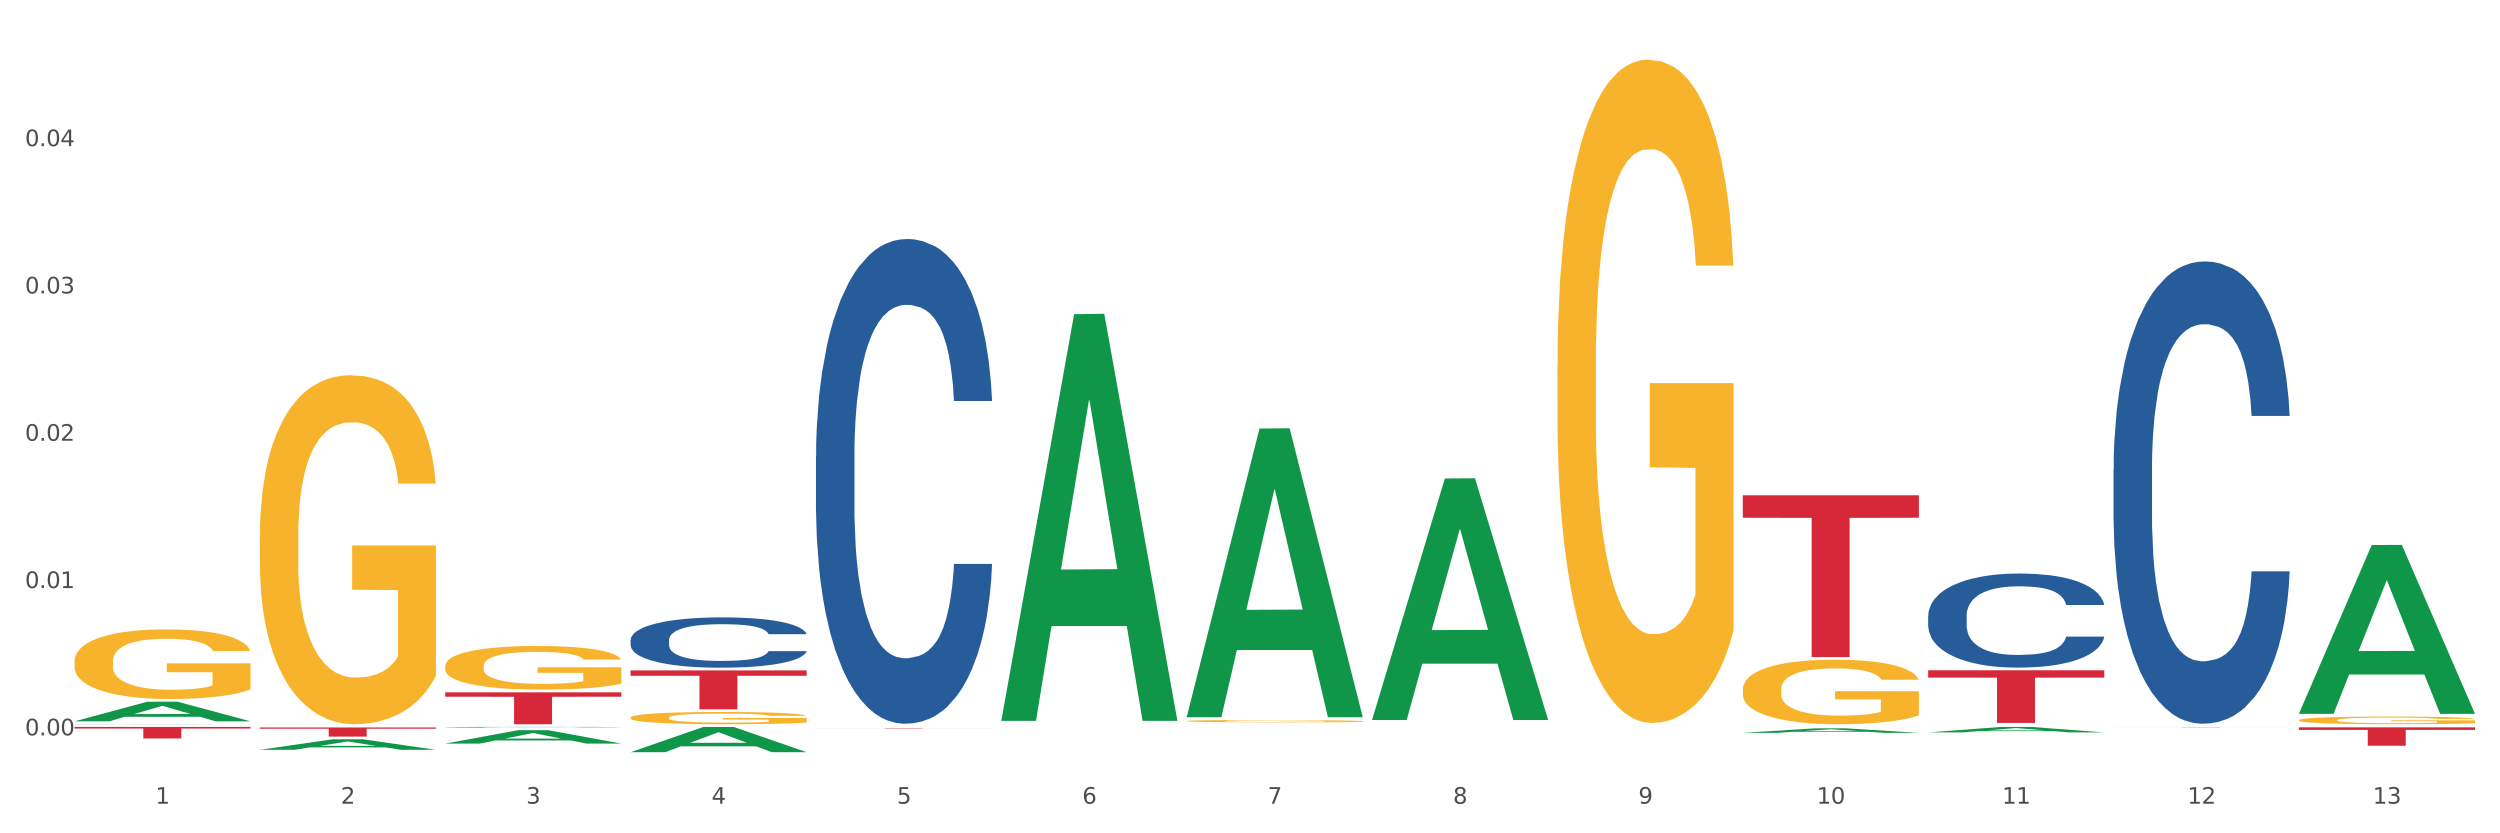 <?xml version="1.0" encoding="utf-8" standalone="no"?>
<!DOCTYPE svg PUBLIC "-//W3C//DTD SVG 1.1//EN"
  "http://www.w3.org/Graphics/SVG/1.1/DTD/svg11.dtd">
<svg xmlns:xlink="http://www.w3.org/1999/xlink" width="1080pt" height="360pt" viewBox="0 0 1080 360" xmlns="http://www.w3.org/2000/svg" version="1.1">
 <rect x="0" y="0" width="1080" height="360" fill="#333333" stroke="none"/>
 <defs>
  <style type="text/css">*{stroke-linejoin: round; stroke-linecap: butt}</style>
 </defs>
 <g id="figure_1">
  <g id="patch_1">
   <path d="M 0 360 
L 1080 360 
L 1080 0 
L 0 0 
z
" style="fill: #ffffff; stroke: #ffffff; stroke-linejoin: miter"/>
  </g>
  <g id="axes_1">
   <g id="matplotlib.axis_1">
    <g id="xtick_1">
     <g id="text_1">
      <!-- 1 -->
      <g style="fill: #4d4d4d" transform="translate(67.159 347.204) scale(0.096 -0.096)">
       <defs>
        <path id="DejaVuSans-31" d="M 794 531 
L 1825 531 
L 1825 4091 
L 703 3866 
L 703 4441 
L 1819 4666 
L 2450 4666 
L 2450 531 
L 3481 531 
L 3481 0 
L 794 0 
L 794 531 
z
" transform="scale(0.016)"/>
       </defs>
       <use xlink:href="#DejaVuSans-31"/>
      </g>
     </g>
    </g>
    <g id="xtick_2">
     <g id="text_2">
      <!-- 2 -->
      <g style="fill: #4d4d4d" transform="translate(147.238 347.204) scale(0.096 -0.096)">
       <defs>
        <path id="DejaVuSans-32" d="M 1228 531 
L 3431 531 
L 3431 0 
L 469 0 
L 469 531 
Q 828 903 1448 1529 
Q 2069 2156 2228 2338 
Q 2531 2678 2651 2914 
Q 2772 3150 2772 3378 
Q 2772 3750 2511 3984 
Q 2250 4219 1831 4219 
Q 1534 4219 1204 4116 
Q 875 4013 500 3803 
L 500 4441 
Q 881 4594 1212 4672 
Q 1544 4750 1819 4750 
Q 2544 4750 2975 4387 
Q 3406 4025 3406 3419 
Q 3406 3131 3298 2873 
Q 3191 2616 2906 2266 
Q 2828 2175 2409 1742 
Q 1991 1309 1228 531 
z
" transform="scale(0.016)"/>
       </defs>
       <use xlink:href="#DejaVuSans-32"/>
      </g>
     </g>
    </g>
    <g id="xtick_3">
     <g id="text_3">
      <!-- 3 -->
      <g style="fill: #4d4d4d" transform="translate(227.317 347.204) scale(0.096 -0.096)">
       <defs>
        <path id="DejaVuSans-33" d="M 2597 2516 
Q 3050 2419 3304 2112 
Q 3559 1806 3559 1356 
Q 3559 666 3084 287 
Q 2609 -91 1734 -91 
Q 1441 -91 1130 -33 
Q 819 25 488 141 
L 488 750 
Q 750 597 1062 519 
Q 1375 441 1716 441 
Q 2309 441 2620 675 
Q 2931 909 2931 1356 
Q 2931 1769 2642 2001 
Q 2353 2234 1838 2234 
L 1294 2234 
L 1294 2753 
L 1863 2753 
Q 2328 2753 2575 2939 
Q 2822 3125 2822 3475 
Q 2822 3834 2567 4026 
Q 2313 4219 1838 4219 
Q 1578 4219 1281 4162 
Q 984 4106 628 3988 
L 628 4550 
Q 988 4650 1302 4700 
Q 1616 4750 1894 4750 
Q 2613 4750 3031 4423 
Q 3450 4097 3450 3541 
Q 3450 3153 3228 2886 
Q 3006 2619 2597 2516 
z
" transform="scale(0.016)"/>
       </defs>
       <use xlink:href="#DejaVuSans-33"/>
      </g>
     </g>
    </g>
    <g id="xtick_4">
     <g id="text_4">
      <!-- 4 -->
      <g style="fill: #4d4d4d" transform="translate(307.396 347.204) scale(0.096 -0.096)">
       <defs>
        <path id="DejaVuSans-34" d="M 2419 4116 
L 825 1625 
L 2419 1625 
L 2419 4116 
z
M 2253 4666 
L 3047 4666 
L 3047 1625 
L 3713 1625 
L 3713 1100 
L 3047 1100 
L 3047 0 
L 2419 0 
L 2419 1100 
L 313 1100 
L 313 1709 
L 2253 4666 
z
" transform="scale(0.016)"/>
       </defs>
       <use xlink:href="#DejaVuSans-34"/>
      </g>
     </g>
    </g>
    <g id="xtick_5">
     <g id="text_5">
      <!-- 5 -->
      <g style="fill: #4d4d4d" transform="translate(387.475 347.204) scale(0.096 -0.096)">
       <defs>
        <path id="DejaVuSans-35" d="M 691 4666 
L 3169 4666 
L 3169 4134 
L 1269 4134 
L 1269 2991 
Q 1406 3038 1543 3061 
Q 1681 3084 1819 3084 
Q 2600 3084 3056 2656 
Q 3513 2228 3513 1497 
Q 3513 744 3044 326 
Q 2575 -91 1722 -91 
Q 1428 -91 1123 -41 
Q 819 9 494 109 
L 494 744 
Q 775 591 1075 516 
Q 1375 441 1709 441 
Q 2250 441 2565 725 
Q 2881 1009 2881 1497 
Q 2881 1984 2565 2268 
Q 2250 2553 1709 2553 
Q 1456 2553 1204 2497 
Q 953 2441 691 2322 
L 691 4666 
z
" transform="scale(0.016)"/>
       </defs>
       <use xlink:href="#DejaVuSans-35"/>
      </g>
     </g>
    </g>
    <g id="xtick_6">
     <g id="text_6">
      <!-- 6 -->
      <g style="fill: #4d4d4d" transform="translate(467.554 347.204) scale(0.096 -0.096)">
       <defs>
        <path id="DejaVuSans-36" d="M 2113 2584 
Q 1688 2584 1439 2293 
Q 1191 2003 1191 1497 
Q 1191 994 1439 701 
Q 1688 409 2113 409 
Q 2538 409 2786 701 
Q 3034 994 3034 1497 
Q 3034 2003 2786 2293 
Q 2538 2584 2113 2584 
z
M 3366 4563 
L 3366 3988 
Q 3128 4100 2886 4159 
Q 2644 4219 2406 4219 
Q 1781 4219 1451 3797 
Q 1122 3375 1075 2522 
Q 1259 2794 1537 2939 
Q 1816 3084 2150 3084 
Q 2853 3084 3261 2657 
Q 3669 2231 3669 1497 
Q 3669 778 3244 343 
Q 2819 -91 2113 -91 
Q 1303 -91 875 529 
Q 447 1150 447 2328 
Q 447 3434 972 4092 
Q 1497 4750 2381 4750 
Q 2619 4750 2861 4703 
Q 3103 4656 3366 4563 
z
" transform="scale(0.016)"/>
       </defs>
       <use xlink:href="#DejaVuSans-36"/>
      </g>
     </g>
    </g>
    <g id="xtick_7">
     <g id="text_7">
      <!-- 7 -->
      <g style="fill: #4d4d4d" transform="translate(547.634 347.204) scale(0.096 -0.096)">
       <defs>
        <path id="DejaVuSans-37" d="M 525 4666 
L 3525 4666 
L 3525 4397 
L 1831 0 
L 1172 0 
L 2766 4134 
L 525 4134 
L 525 4666 
z
" transform="scale(0.016)"/>
       </defs>
       <use xlink:href="#DejaVuSans-37"/>
      </g>
     </g>
    </g>
    <g id="xtick_8">
     <g id="text_8">
      <!-- 8 -->
      <g style="fill: #4d4d4d" transform="translate(627.713 347.204) scale(0.096 -0.096)">
       <defs>
        <path id="DejaVuSans-38" d="M 2034 2216 
Q 1584 2216 1326 1975 
Q 1069 1734 1069 1313 
Q 1069 891 1326 650 
Q 1584 409 2034 409 
Q 2484 409 2743 651 
Q 3003 894 3003 1313 
Q 3003 1734 2745 1975 
Q 2488 2216 2034 2216 
z
M 1403 2484 
Q 997 2584 770 2862 
Q 544 3141 544 3541 
Q 544 4100 942 4425 
Q 1341 4750 2034 4750 
Q 2731 4750 3128 4425 
Q 3525 4100 3525 3541 
Q 3525 3141 3298 2862 
Q 3072 2584 2669 2484 
Q 3125 2378 3379 2068 
Q 3634 1759 3634 1313 
Q 3634 634 3220 271 
Q 2806 -91 2034 -91 
Q 1263 -91 848 271 
Q 434 634 434 1313 
Q 434 1759 690 2068 
Q 947 2378 1403 2484 
z
M 1172 3481 
Q 1172 3119 1398 2916 
Q 1625 2713 2034 2713 
Q 2441 2713 2670 2916 
Q 2900 3119 2900 3481 
Q 2900 3844 2670 4047 
Q 2441 4250 2034 4250 
Q 1625 4250 1398 4047 
Q 1172 3844 1172 3481 
z
" transform="scale(0.016)"/>
       </defs>
       <use xlink:href="#DejaVuSans-38"/>
      </g>
     </g>
    </g>
    <g id="xtick_9">
     <g id="text_9">
      <!-- 9 -->
      <g style="fill: #4d4d4d" transform="translate(707.792 347.204) scale(0.096 -0.096)">
       <defs>
        <path id="DejaVuSans-39" d="M 703 97 
L 703 672 
Q 941 559 1184 500 
Q 1428 441 1663 441 
Q 2288 441 2617 861 
Q 2947 1281 2994 2138 
Q 2813 1869 2534 1725 
Q 2256 1581 1919 1581 
Q 1219 1581 811 2004 
Q 403 2428 403 3163 
Q 403 3881 828 4315 
Q 1253 4750 1959 4750 
Q 2769 4750 3195 4129 
Q 3622 3509 3622 2328 
Q 3622 1225 3098 567 
Q 2575 -91 1691 -91 
Q 1453 -91 1209 -44 
Q 966 3 703 97 
z
M 1959 2075 
Q 2384 2075 2632 2365 
Q 2881 2656 2881 3163 
Q 2881 3666 2632 3958 
Q 2384 4250 1959 4250 
Q 1534 4250 1286 3958 
Q 1038 3666 1038 3163 
Q 1038 2656 1286 2365 
Q 1534 2075 1959 2075 
z
" transform="scale(0.016)"/>
       </defs>
       <use xlink:href="#DejaVuSans-39"/>
      </g>
     </g>
    </g>
    <g id="xtick_10">
     <g id="text_10">
      <!-- 10 -->
      <g style="fill: #4d4d4d" transform="translate(784.817 347.204) scale(0.096 -0.096)">
       <defs>
        <path id="DejaVuSans-30" d="M 2034 4250 
Q 1547 4250 1301 3770 
Q 1056 3291 1056 2328 
Q 1056 1369 1301 889 
Q 1547 409 2034 409 
Q 2525 409 2770 889 
Q 3016 1369 3016 2328 
Q 3016 3291 2770 3770 
Q 2525 4250 2034 4250 
z
M 2034 4750 
Q 2819 4750 3233 4129 
Q 3647 3509 3647 2328 
Q 3647 1150 3233 529 
Q 2819 -91 2034 -91 
Q 1250 -91 836 529 
Q 422 1150 422 2328 
Q 422 3509 836 4129 
Q 1250 4750 2034 4750 
z
" transform="scale(0.016)"/>
       </defs>
       <use xlink:href="#DejaVuSans-31"/>
       <use xlink:href="#DejaVuSans-30" transform="translate(63.623 0)"/>
      </g>
     </g>
    </g>
    <g id="xtick_11">
     <g id="text_11">
      <!-- 11 -->
      <g style="fill: #4d4d4d" transform="translate(864.896 347.204) scale(0.096 -0.096)">
       <use xlink:href="#DejaVuSans-31"/>
       <use xlink:href="#DejaVuSans-31" transform="translate(63.623 0)"/>
      </g>
     </g>
    </g>
    <g id="xtick_12">
     <g id="text_12">
      <!-- 12 -->
      <g style="fill: #4d4d4d" transform="translate(944.975 347.204) scale(0.096 -0.096)">
       <use xlink:href="#DejaVuSans-31"/>
       <use xlink:href="#DejaVuSans-32" transform="translate(63.623 0)"/>
      </g>
     </g>
    </g>
    <g id="xtick_13">
     <g id="text_13">
      <!-- 13 -->
      <g style="fill: #4d4d4d" transform="translate(1025.054 347.204) scale(0.096 -0.096)">
       <use xlink:href="#DejaVuSans-31"/>
       <use xlink:href="#DejaVuSans-33" transform="translate(63.623 0)"/>
      </g>
     </g>
    </g>
    <g id="xtick_14"/>
    <g id="xtick_15"/>
    <g id="xtick_16"/>
    <g id="xtick_17"/>
    <g id="xtick_18"/>
    <g id="xtick_19"/>
    <g id="xtick_20"/>
    <g id="xtick_21"/>
    <g id="xtick_22"/>
    <g id="xtick_23"/>
    <g id="xtick_24"/>
    <g id="xtick_25"/>
   </g>
   <g id="matplotlib.axis_2">
    <g id="ytick_1">
     <g id="text_14">
      <!-- 0.00 -->
      <g style="fill: #4d4d4d" transform="translate(10.8 317.671) scale(0.096 -0.096)">
       <defs>
        <path id="DejaVuSans-2e" d="M 684 794 
L 1344 794 
L 1344 0 
L 684 0 
L 684 794 
z
" transform="scale(0.016)"/>
       </defs>
       <use xlink:href="#DejaVuSans-30"/>
       <use xlink:href="#DejaVuSans-2e" transform="translate(63.623 0)"/>
       <use xlink:href="#DejaVuSans-30" transform="translate(95.41 0)"/>
       <use xlink:href="#DejaVuSans-30" transform="translate(159.033 0)"/>
      </g>
     </g>
    </g>
    <g id="ytick_2">
     <g id="text_15">
      <!-- 0.01 -->
      <g style="fill: #4d4d4d" transform="translate(10.8 254.038) scale(0.096 -0.096)">
       <use xlink:href="#DejaVuSans-30"/>
       <use xlink:href="#DejaVuSans-2e" transform="translate(63.623 0)"/>
       <use xlink:href="#DejaVuSans-30" transform="translate(95.41 0)"/>
       <use xlink:href="#DejaVuSans-31" transform="translate(159.033 0)"/>
      </g>
     </g>
    </g>
    <g id="ytick_3">
     <g id="text_16">
      <!-- 0.02 -->
      <g style="fill: #4d4d4d" transform="translate(10.8 190.405) scale(0.096 -0.096)">
       <use xlink:href="#DejaVuSans-30"/>
       <use xlink:href="#DejaVuSans-2e" transform="translate(63.623 0)"/>
       <use xlink:href="#DejaVuSans-30" transform="translate(95.41 0)"/>
       <use xlink:href="#DejaVuSans-32" transform="translate(159.033 0)"/>
      </g>
     </g>
    </g>
    <g id="ytick_4">
     <g id="text_17">
      <!-- 0.03 -->
      <g style="fill: #4d4d4d" transform="translate(10.8 126.772) scale(0.096 -0.096)">
       <use xlink:href="#DejaVuSans-30"/>
       <use xlink:href="#DejaVuSans-2e" transform="translate(63.623 0)"/>
       <use xlink:href="#DejaVuSans-30" transform="translate(95.41 0)"/>
       <use xlink:href="#DejaVuSans-33" transform="translate(159.033 0)"/>
      </g>
     </g>
    </g>
    <g id="ytick_5">
     <g id="text_18">
      <!-- 0.04 -->
      <g style="fill: #4d4d4d" transform="translate(10.8 63.139) scale(0.096 -0.096)">
       <use xlink:href="#DejaVuSans-30"/>
       <use xlink:href="#DejaVuSans-2e" transform="translate(63.623 0)"/>
       <use xlink:href="#DejaVuSans-30" transform="translate(95.41 0)"/>
       <use xlink:href="#DejaVuSans-34" transform="translate(159.033 0)"/>
      </g>
     </g>
    </g>
    <g id="ytick_6"/>
    <g id="ytick_7"/>
    <g id="ytick_8"/>
    <g id="ytick_9"/>
    <g id="ytick_10"/>
   </g>
   <g id="PolyCollection_1">
    <path d="M 32.175 311.609 
L 32.253 311.601 
L 63.625 303.137 
L 76.644 303.129 
L 108.25 311.625 
L 93.192 311.625 
L 86.369 309.647 
L 53.978 309.647 
L 53.743 309.678 
L 47.155 311.625 
L 32.175 311.625 
L 32.175 311.609 
L 58.056 308.466 
L 82.291 308.458 
L 70.291 304.94 
L 70.134 304.924 
L 69.977 304.948 
L 57.978 308.458 
L 58.056 308.466 
L 32.175 311.609 
z
" clip-path="url(#pb1ba253f3c)" style="fill: #109648"/>
    <path d="M 32.175 285.801 
L 32.265 285.774 
L 32.265 284.785 
L 32.444 283.934 
L 33.343 281.874 
L 34.69 280.172 
L 35.678 279.266 
L 36.666 278.524 
L 37.833 277.783 
L 39.271 277.014 
L 41.875 275.888 
L 43.492 275.311 
L 45.468 274.707 
L 49.061 273.828 
L 51.665 273.334 
L 54.36 272.922 
L 58.761 272.428 
L 61.635 272.208 
L 64.689 272.043 
L 68.371 271.933 
L 71.156 271.906 
L 77.263 271.988 
L 82.473 272.235 
L 84.988 272.428 
L 88.221 272.757 
L 89.927 272.977 
L 92.712 273.416 
L 95.586 273.993 
L 97.562 274.487 
L 100.526 275.421 
L 102.771 276.355 
L 104.837 277.508 
L 105.915 278.304 
L 106.723 279.046 
L 107.442 279.897 
L 108.16 281.243 
L 91.993 281.243 
L 91.365 280.282 
L 90.377 279.375 
L 88.939 278.497 
L 87.682 277.947 
L 85.526 277.261 
L 83.55 276.821 
L 81.485 276.492 
L 78.97 276.217 
L 76.994 276.08 
L 74.209 275.97 
L 68.731 275.998 
L 65.048 276.217 
L 62.533 276.492 
L 60.917 276.739 
L 59.479 277.014 
L 57.863 277.398 
L 55.977 277.975 
L 54.629 278.497 
L 53.282 279.156 
L 52.204 279.815 
L 51.216 280.584 
L 50.408 281.408 
L 49.779 282.259 
L 49.24 283.302 
L 48.791 285.033 
L 48.791 288.795 
L 48.971 289.646 
L 49.42 290.772 
L 49.959 291.623 
L 50.857 292.639 
L 51.665 293.326 
L 53.192 294.315 
L 54.899 295.138 
L 56.246 295.66 
L 57.593 296.1 
L 59.929 296.704 
L 62.533 297.198 
L 64.779 297.5 
L 67.832 297.775 
L 69.898 297.885 
L 71.695 297.94 
L 76.096 297.94 
L 79.239 297.857 
L 82.742 297.665 
L 85.437 297.418 
L 87.682 297.116 
L 90.197 296.621 
L 91.814 296.155 
L 91.814 290.415 
L 72.054 290.388 
L 72.054 286.57 
L 108.25 286.57 
L 108.25 297.775 
L 106.723 298.351 
L 105.017 298.873 
L 103.22 299.34 
L 100.526 299.917 
L 97.292 300.466 
L 94.418 300.85 
L 91.365 301.18 
L 87.772 301.482 
L 83.101 301.757 
L 80.227 301.867 
L 76.635 301.949 
L 72.413 301.976 
L 68.731 301.921 
L 65.138 301.784 
L 61.366 301.537 
L 57.683 301.18 
L 54.899 300.823 
L 52.114 300.384 
L 49.15 299.807 
L 46.815 299.258 
L 45.019 298.763 
L 43.043 298.132 
L 40.887 297.308 
L 39.271 296.566 
L 37.833 295.798 
L 36.307 294.809 
L 35.229 293.958 
L 34.151 292.887 
L 33.522 292.09 
L 32.804 290.854 
L 32.265 289.124 
L 32.175 285.801 
z
" clip-path="url(#pb1ba253f3c)" style="fill: #f7b32b"/>
    <path d="M 112.254 231.777 
L 112.344 231.639 
L 112.344 226.683 
L 112.524 222.415 
L 113.422 212.089 
L 114.769 203.552 
L 115.757 199.009 
L 116.745 195.292 
L 117.913 191.574 
L 119.35 187.719 
L 121.954 182.074 
L 123.571 179.183 
L 125.547 176.154 
L 129.14 171.748 
L 131.744 169.27 
L 134.439 167.205 
L 138.84 164.727 
L 141.714 163.625 
L 144.768 162.799 
L 148.45 162.248 
L 151.235 162.111 
L 157.342 162.524 
L 162.552 163.763 
L 165.067 164.727 
L 168.3 166.379 
L 170.007 167.48 
L 172.791 169.683 
L 175.665 172.574 
L 177.641 175.053 
L 180.605 179.734 
L 182.85 184.415 
L 184.916 190.197 
L 185.994 194.19 
L 186.802 197.908 
L 187.521 202.176 
L 188.24 208.922 
L 172.072 208.922 
L 171.444 204.103 
L 170.456 199.56 
L 169.019 195.154 
L 167.761 192.4 
L 165.606 188.958 
L 163.63 186.755 
L 161.564 185.103 
L 159.049 183.726 
L 157.073 183.038 
L 154.289 182.487 
L 148.81 182.625 
L 145.127 183.726 
L 142.612 185.103 
L 140.996 186.342 
L 139.559 187.719 
L 137.942 189.647 
L 136.056 192.538 
L 134.708 195.154 
L 133.361 198.458 
L 132.283 201.763 
L 131.295 205.618 
L 130.487 209.748 
L 129.858 214.016 
L 129.319 219.248 
L 128.87 227.922 
L 128.87 246.784 
L 129.05 251.052 
L 129.499 256.697 
L 130.038 260.965 
L 130.936 266.06 
L 131.744 269.502 
L 133.271 274.458 
L 134.978 278.588 
L 136.325 281.204 
L 137.672 283.407 
L 140.008 286.436 
L 142.612 288.915 
L 144.858 290.429 
L 147.912 291.806 
L 149.977 292.357 
L 151.774 292.632 
L 156.175 292.632 
L 159.318 292.219 
L 162.821 291.255 
L 165.516 290.016 
L 167.761 288.502 
L 170.276 286.023 
L 171.893 283.683 
L 171.893 254.907 
L 152.133 254.77 
L 152.133 235.632 
L 188.329 235.632 
L 188.329 291.806 
L 186.802 294.697 
L 185.096 297.313 
L 183.3 299.654 
L 180.605 302.545 
L 177.372 305.299 
L 174.497 307.226 
L 171.444 308.878 
L 167.851 310.393 
L 163.181 311.77 
L 160.306 312.32 
L 156.714 312.733 
L 152.492 312.871 
L 148.81 312.596 
L 145.217 311.907 
L 141.445 310.668 
L 137.762 308.878 
L 134.978 307.088 
L 132.194 304.886 
L 129.23 301.994 
L 126.894 299.241 
L 125.098 296.762 
L 123.122 293.596 
L 120.966 289.465 
L 119.35 285.748 
L 117.913 281.893 
L 116.386 276.936 
L 115.308 272.668 
L 114.23 267.299 
L 113.601 263.306 
L 112.883 257.11 
L 112.344 248.436 
L 112.254 231.777 
z
" clip-path="url(#pb1ba253f3c)" style="fill: #f7b32b"/>
    <path d="M 192.333 287.784 
L 192.423 287.767 
L 192.423 287.147 
L 192.603 286.614 
L 193.501 285.322 
L 194.848 284.255 
L 195.836 283.687 
L 196.824 283.222 
L 197.992 282.757 
L 199.429 282.275 
L 202.034 281.569 
L 203.65 281.208 
L 205.626 280.829 
L 209.219 280.278 
L 211.824 279.968 
L 214.518 279.71 
L 218.919 279.4 
L 221.793 279.262 
L 224.847 279.159 
L 228.53 279.09 
L 231.314 279.073 
L 237.422 279.125 
L 242.631 279.28 
L 245.146 279.4 
L 248.379 279.607 
L 250.086 279.745 
L 252.87 280.02 
L 255.744 280.382 
L 257.72 280.691 
L 260.684 281.277 
L 262.93 281.862 
L 264.995 282.585 
L 266.073 283.084 
L 266.882 283.549 
L 267.6 284.083 
L 268.319 284.926 
L 252.152 284.926 
L 251.523 284.324 
L 250.535 283.756 
L 249.098 283.205 
L 247.84 282.861 
L 245.685 282.43 
L 243.709 282.155 
L 241.643 281.948 
L 239.128 281.776 
L 237.152 281.69 
L 234.368 281.621 
L 228.889 281.638 
L 225.206 281.776 
L 222.692 281.948 
L 221.075 282.103 
L 219.638 282.275 
L 218.021 282.516 
L 216.135 282.878 
L 214.788 283.205 
L 213.44 283.618 
L 212.363 284.031 
L 211.375 284.513 
L 210.566 285.03 
L 209.937 285.563 
L 209.399 286.218 
L 208.949 287.302 
L 208.949 289.661 
L 209.129 290.195 
L 209.578 290.9 
L 210.117 291.434 
L 211.015 292.071 
L 211.824 292.501 
L 213.351 293.121 
L 215.057 293.638 
L 216.404 293.965 
L 217.752 294.24 
L 220.087 294.619 
L 222.692 294.929 
L 224.937 295.118 
L 227.991 295.29 
L 230.057 295.359 
L 231.853 295.394 
L 236.254 295.394 
L 239.398 295.342 
L 242.9 295.222 
L 245.595 295.067 
L 247.84 294.877 
L 250.355 294.567 
L 251.972 294.275 
L 251.972 290.677 
L 232.212 290.659 
L 232.212 288.266 
L 268.408 288.266 
L 268.408 295.29 
L 266.882 295.652 
L 265.175 295.979 
L 263.379 296.272 
L 260.684 296.633 
L 257.451 296.978 
L 254.577 297.219 
L 251.523 297.425 
L 247.93 297.615 
L 243.26 297.787 
L 240.386 297.856 
L 236.793 297.907 
L 232.571 297.924 
L 228.889 297.89 
L 225.296 297.804 
L 221.524 297.649 
L 217.841 297.425 
L 215.057 297.201 
L 212.273 296.926 
L 209.309 296.564 
L 206.974 296.22 
L 205.177 295.91 
L 203.201 295.514 
L 201.046 294.998 
L 199.429 294.533 
L 197.992 294.051 
L 196.465 293.431 
L 195.387 292.897 
L 194.309 292.226 
L 193.681 291.727 
L 192.962 290.952 
L 192.423 289.867 
L 192.333 287.784 
z
" clip-path="url(#pb1ba253f3c)" style="fill: #f7b32b"/>
    <path d="M 272.412 310.025 
L 272.502 310.02 
L 272.502 309.846 
L 272.682 309.696 
L 273.58 309.334 
L 274.927 309.034 
L 275.915 308.875 
L 276.903 308.745 
L 278.071 308.614 
L 279.508 308.479 
L 282.113 308.281 
L 283.729 308.179 
L 285.705 308.073 
L 289.298 307.918 
L 291.903 307.831 
L 294.597 307.759 
L 298.998 307.672 
L 301.873 307.633 
L 304.926 307.604 
L 308.609 307.585 
L 311.393 307.58 
L 317.501 307.595 
L 322.71 307.638 
L 325.225 307.672 
L 328.458 307.73 
L 330.165 307.769 
L 332.949 307.846 
L 335.823 307.947 
L 337.799 308.034 
L 340.763 308.199 
L 343.009 308.363 
L 345.075 308.566 
L 346.152 308.706 
L 346.961 308.836 
L 347.679 308.986 
L 348.398 309.223 
L 332.231 309.223 
L 331.602 309.054 
L 330.614 308.894 
L 329.177 308.74 
L 327.919 308.643 
L 325.764 308.522 
L 323.788 308.445 
L 321.722 308.387 
L 319.207 308.339 
L 317.231 308.315 
L 314.447 308.295 
L 308.968 308.3 
L 305.286 308.339 
L 302.771 308.387 
L 301.154 308.431 
L 299.717 308.479 
L 298.1 308.546 
L 296.214 308.648 
L 294.867 308.74 
L 293.52 308.856 
L 292.442 308.972 
L 291.454 309.107 
L 290.645 309.252 
L 290.017 309.402 
L 289.478 309.585 
L 289.029 309.89 
L 289.029 310.552 
L 289.208 310.701 
L 289.657 310.9 
L 290.196 311.049 
L 291.094 311.228 
L 291.903 311.349 
L 293.43 311.523 
L 295.136 311.668 
L 296.483 311.76 
L 297.831 311.837 
L 300.166 311.943 
L 302.771 312.03 
L 305.016 312.083 
L 308.07 312.132 
L 310.136 312.151 
L 311.932 312.161 
L 316.333 312.161 
L 319.477 312.146 
L 322.98 312.112 
L 325.674 312.069 
L 327.919 312.016 
L 330.434 311.929 
L 332.051 311.847 
L 332.051 310.837 
L 312.291 310.832 
L 312.291 310.16 
L 348.488 310.16 
L 348.488 312.132 
L 346.961 312.233 
L 345.254 312.325 
L 343.458 312.407 
L 340.763 312.509 
L 337.53 312.605 
L 334.656 312.673 
L 331.602 312.731 
L 328.009 312.784 
L 323.339 312.832 
L 320.465 312.852 
L 316.872 312.866 
L 312.651 312.871 
L 308.968 312.861 
L 305.375 312.837 
L 301.603 312.794 
L 297.921 312.731 
L 295.136 312.668 
L 292.352 312.591 
L 289.388 312.489 
L 287.053 312.393 
L 285.256 312.306 
L 283.28 312.195 
L 281.125 312.05 
L 279.508 311.919 
L 278.071 311.784 
L 276.544 311.61 
L 275.466 311.46 
L 274.388 311.272 
L 273.76 311.132 
L 273.041 310.914 
L 272.502 310.61 
L 272.412 310.025 
z
" clip-path="url(#pb1ba253f3c)" style="fill: #f7b32b"/>
    <path d="M 512.65 311.493 
L 512.74 311.492 
L 512.74 311.459 
L 512.919 311.431 
L 513.818 311.361 
L 515.165 311.304 
L 516.153 311.273 
L 517.141 311.249 
L 518.308 311.224 
L 519.745 311.198 
L 522.35 311.16 
L 523.967 311.14 
L 525.943 311.12 
L 529.536 311.091 
L 532.14 311.074 
L 534.835 311.06 
L 539.236 311.043 
L 542.11 311.036 
L 545.164 311.03 
L 548.846 311.027 
L 551.631 311.026 
L 557.738 311.029 
L 562.948 311.037 
L 565.462 311.043 
L 568.696 311.054 
L 570.402 311.062 
L 573.187 311.077 
L 576.061 311.096 
L 578.037 311.113 
L 581.001 311.144 
L 583.246 311.176 
L 585.312 311.214 
L 586.39 311.241 
L 587.198 311.266 
L 587.917 311.295 
L 588.635 311.34 
L 572.468 311.34 
L 571.839 311.308 
L 570.851 311.277 
L 569.414 311.248 
L 568.157 311.229 
L 566.001 311.206 
L 564.025 311.191 
L 561.96 311.18 
L 559.445 311.171 
L 557.469 311.166 
L 554.684 311.163 
L 549.206 311.163 
L 545.523 311.171 
L 543.008 311.18 
L 541.391 311.188 
L 539.954 311.198 
L 538.338 311.211 
L 536.451 311.23 
L 535.104 311.248 
L 533.757 311.27 
L 532.679 311.292 
L 531.691 311.318 
L 530.883 311.346 
L 530.254 311.374 
L 529.715 311.409 
L 529.266 311.467 
L 529.266 311.594 
L 529.446 311.623 
L 529.895 311.661 
L 530.434 311.689 
L 531.332 311.723 
L 532.14 311.746 
L 533.667 311.78 
L 535.374 311.807 
L 536.721 311.825 
L 538.068 311.84 
L 540.403 311.86 
L 543.008 311.877 
L 545.254 311.887 
L 548.307 311.896 
L 550.373 311.9 
L 552.169 311.902 
L 556.571 311.902 
L 559.714 311.899 
L 563.217 311.892 
L 565.912 311.884 
L 568.157 311.874 
L 570.672 311.857 
L 572.289 311.842 
L 572.289 311.649 
L 552.529 311.648 
L 552.529 311.519 
L 588.725 311.519 
L 588.725 311.896 
L 587.198 311.916 
L 585.492 311.933 
L 583.695 311.949 
L 581.001 311.968 
L 577.767 311.987 
L 574.893 312 
L 571.839 312.011 
L 568.247 312.021 
L 563.576 312.03 
L 560.702 312.034 
L 557.109 312.037 
L 552.888 312.038 
L 549.206 312.036 
L 545.613 312.031 
L 541.841 312.023 
L 538.158 312.011 
L 535.374 311.999 
L 532.589 311.984 
L 529.625 311.965 
L 527.29 311.946 
L 525.494 311.929 
L 523.518 311.908 
L 521.362 311.88 
L 519.745 311.856 
L 518.308 311.83 
L 516.781 311.796 
L 515.704 311.768 
L 514.626 311.732 
L 513.997 311.705 
L 513.279 311.663 
L 512.74 311.605 
L 512.65 311.493 
z
" clip-path="url(#pb1ba253f3c)" style="fill: #f7b32b"/>
    <path d="M 752.887 297.881 
L 752.977 297.855 
L 752.977 296.939 
L 753.157 296.15 
L 754.055 294.241 
L 755.402 292.664 
L 756.39 291.824 
L 757.378 291.137 
L 758.546 290.449 
L 759.983 289.737 
L 762.588 288.693 
L 764.204 288.159 
L 766.18 287.599 
L 769.773 286.785 
L 772.378 286.326 
L 775.072 285.945 
L 779.473 285.487 
L 782.347 285.283 
L 785.401 285.13 
L 789.084 285.028 
L 791.868 285.003 
L 797.976 285.079 
L 803.185 285.308 
L 805.7 285.487 
L 808.933 285.792 
L 810.64 285.996 
L 813.424 286.403 
L 816.298 286.937 
L 818.274 287.395 
L 821.238 288.261 
L 823.484 289.126 
L 825.549 290.195 
L 826.627 290.933 
L 827.436 291.62 
L 828.154 292.409 
L 828.873 293.656 
L 812.706 293.656 
L 812.077 292.765 
L 811.089 291.925 
L 809.652 291.111 
L 808.394 290.602 
L 806.239 289.966 
L 804.263 289.559 
L 802.197 289.253 
L 799.682 288.999 
L 797.706 288.871 
L 794.922 288.77 
L 789.443 288.795 
L 785.76 288.999 
L 783.246 289.253 
L 781.629 289.482 
L 780.192 289.737 
L 778.575 290.093 
L 776.689 290.628 
L 775.342 291.111 
L 773.994 291.722 
L 772.917 292.333 
L 771.929 293.045 
L 771.12 293.809 
L 770.492 294.598 
L 769.953 295.565 
L 769.504 297.168 
L 769.504 300.655 
L 769.683 301.444 
L 770.132 302.487 
L 770.671 303.276 
L 771.569 304.218 
L 772.378 304.854 
L 773.905 305.77 
L 775.611 306.534 
L 776.958 307.017 
L 778.306 307.425 
L 780.641 307.985 
L 783.246 308.443 
L 785.491 308.723 
L 788.545 308.977 
L 790.611 309.079 
L 792.407 309.13 
L 796.808 309.13 
L 799.952 309.053 
L 803.454 308.875 
L 806.149 308.646 
L 808.394 308.366 
L 810.909 307.908 
L 812.526 307.476 
L 812.526 302.156 
L 792.766 302.131 
L 792.766 298.593 
L 828.963 298.593 
L 828.963 308.977 
L 827.436 309.512 
L 825.729 309.995 
L 823.933 310.428 
L 821.238 310.962 
L 818.005 311.471 
L 815.131 311.828 
L 812.077 312.133 
L 808.484 312.413 
L 803.814 312.667 
L 800.94 312.769 
L 797.347 312.846 
L 793.125 312.871 
L 789.443 312.82 
L 785.85 312.693 
L 782.078 312.464 
L 778.395 312.133 
L 775.611 311.802 
L 772.827 311.395 
L 769.863 310.86 
L 767.528 310.351 
L 765.731 309.893 
L 763.755 309.308 
L 761.6 308.544 
L 759.983 307.857 
L 758.546 307.145 
L 757.019 306.228 
L 755.941 305.44 
L 754.863 304.447 
L 754.235 303.709 
L 753.516 302.564 
L 752.977 300.96 
L 752.887 297.881 
z
" clip-path="url(#pb1ba253f3c)" style="fill: #f7b32b"/>
    <path d="M 993.125 311.087 
L 993.215 311.084 
L 993.215 310.975 
L 993.394 310.881 
L 994.292 310.654 
L 995.64 310.466 
L 996.628 310.366 
L 997.616 310.284 
L 998.783 310.202 
L 1000.22 310.117 
L 1002.825 309.993 
L 1004.442 309.929 
L 1006.418 309.863 
L 1010.01 309.766 
L 1012.615 309.711 
L 1015.31 309.666 
L 1019.711 309.611 
L 1022.585 309.587 
L 1025.639 309.569 
L 1029.321 309.557 
L 1032.105 309.554 
L 1038.213 309.563 
L 1043.422 309.59 
L 1045.937 309.611 
L 1049.171 309.648 
L 1050.877 309.672 
L 1053.662 309.72 
L 1056.536 309.784 
L 1058.512 309.839 
L 1061.476 309.942 
L 1063.721 310.045 
L 1065.787 310.172 
L 1066.865 310.26 
L 1067.673 310.341 
L 1068.392 310.435 
L 1069.11 310.584 
L 1052.943 310.584 
L 1052.314 310.478 
L 1051.326 310.378 
L 1049.889 310.281 
L 1048.632 310.22 
L 1046.476 310.145 
L 1044.5 310.096 
L 1042.434 310.06 
L 1039.92 310.029 
L 1037.944 310.014 
L 1035.159 310.002 
L 1029.68 310.005 
L 1025.998 310.029 
L 1023.483 310.06 
L 1021.866 310.087 
L 1020.429 310.117 
L 1018.813 310.16 
L 1016.926 310.223 
L 1015.579 310.281 
L 1014.232 310.354 
L 1013.154 310.426 
L 1012.166 310.511 
L 1011.358 310.602 
L 1010.729 310.696 
L 1010.19 310.811 
L 1009.741 311.002 
L 1009.741 311.417 
L 1009.921 311.511 
L 1010.37 311.635 
L 1010.909 311.729 
L 1011.807 311.841 
L 1012.615 311.917 
L 1014.142 312.026 
L 1015.849 312.117 
L 1017.196 312.174 
L 1018.543 312.223 
L 1020.878 312.289 
L 1023.483 312.344 
L 1025.728 312.377 
L 1028.782 312.408 
L 1030.848 312.42 
L 1032.644 312.426 
L 1037.045 312.426 
L 1040.189 312.417 
L 1043.692 312.395 
L 1046.386 312.368 
L 1048.632 312.335 
L 1051.147 312.28 
L 1052.763 312.229 
L 1052.763 311.596 
L 1033.004 311.593 
L 1033.004 311.172 
L 1069.2 311.172 
L 1069.2 312.408 
L 1067.673 312.471 
L 1065.967 312.529 
L 1064.17 312.58 
L 1061.476 312.644 
L 1058.242 312.704 
L 1055.368 312.747 
L 1052.314 312.783 
L 1048.722 312.816 
L 1044.051 312.847 
L 1041.177 312.859 
L 1037.584 312.868 
L 1033.363 312.871 
L 1029.68 312.865 
L 1026.088 312.85 
L 1022.315 312.823 
L 1018.633 312.783 
L 1015.849 312.744 
L 1013.064 312.695 
L 1010.1 312.632 
L 1007.765 312.571 
L 1005.969 312.517 
L 1003.993 312.447 
L 1001.837 312.356 
L 1000.22 312.274 
L 998.783 312.189 
L 997.256 312.08 
L 996.179 311.986 
L 995.101 311.868 
L 994.472 311.78 
L 993.754 311.644 
L 993.215 311.453 
L 993.125 311.087 
z
" clip-path="url(#pb1ba253f3c)" style="fill: #f7b32b"/>
    <path d="M 32.175 312.82 
L 32.265 312.82 
L 32.265 312.817 
L 32.535 312.814 
L 33.524 312.808 
L 34.783 312.804 
L 36.941 312.798 
L 38.11 312.796 
L 39.639 312.794 
L 42.786 312.79 
L 46.383 312.786 
L 48.901 312.784 
L 50.789 312.783 
L 55.016 312.781 
L 57.443 312.78 
L 59.961 312.779 
L 62.119 312.779 
L 65.716 312.778 
L 68.594 312.778 
L 71.921 312.778 
L 74.709 312.778 
L 78.396 312.778 
L 83.791 312.779 
L 85.859 312.78 
L 88.647 312.781 
L 91.524 312.782 
L 93.862 312.784 
L 96.56 312.786 
L 99.348 312.788 
L 102.045 312.791 
L 103.934 312.794 
L 105.463 312.798 
L 106.811 312.801 
L 107.801 312.806 
L 108.25 312.809 
L 91.794 312.809 
L 91.345 312.806 
L 90.445 312.802 
L 89.546 312.8 
L 88.557 312.798 
L 87.028 312.796 
L 85.679 312.795 
L 83.431 312.793 
L 81.363 312.792 
L 79.655 312.792 
L 77.586 312.791 
L 73.18 312.791 
L 70.033 312.791 
L 68.054 312.791 
L 65.627 312.791 
L 63.558 312.792 
L 61.13 312.793 
L 59.242 312.794 
L 57.354 312.795 
L 56.274 312.796 
L 54.656 312.798 
L 53.577 312.8 
L 52.138 312.802 
L 51.329 312.804 
L 49.89 312.809 
L 49.26 312.813 
L 48.991 312.815 
L 48.811 312.818 
L 48.811 312.831 
L 49.35 312.837 
L 49.8 312.84 
L 50.519 312.843 
L 51.868 312.846 
L 53.847 312.85 
L 55.915 312.853 
L 57.623 312.854 
L 59.242 312.855 
L 60.861 312.856 
L 62.839 312.857 
L 64.457 312.858 
L 66.885 312.858 
L 69.763 312.858 
L 72.011 312.858 
L 76.597 312.858 
L 78.665 312.858 
L 80.644 312.857 
L 82.802 312.856 
L 84.51 312.855 
L 85.5 312.854 
L 87.118 312.853 
L 88.377 312.851 
L 89.456 312.849 
L 90.176 312.847 
L 90.985 312.845 
L 91.614 312.842 
L 91.794 312.84 
L 108.25 312.84 
L 107.89 312.843 
L 107.261 312.846 
L 106.002 312.85 
L 105.013 312.853 
L 103.484 312.855 
L 101.866 312.858 
L 99.618 312.86 
L 97.549 312.862 
L 95.391 312.864 
L 93.053 312.866 
L 88.827 312.868 
L 87.298 312.868 
L 84.061 312.869 
L 81.543 312.87 
L 77.856 312.871 
L 74.079 312.871 
L 70.123 312.871 
L 66.616 312.871 
L 62.749 312.87 
L 60.321 312.87 
L 57.623 312.869 
L 54.476 312.868 
L 51.509 312.866 
L 48.721 312.865 
L 46.113 312.863 
L 43.685 312.861 
L 40.538 312.857 
L 38.2 312.853 
L 36.491 312.85 
L 35.322 312.847 
L 34.153 312.844 
L 33.524 312.841 
L 32.535 312.835 
L 32.175 312.83 
L 32.175 312.82 
z
" clip-path="url(#pb1ba253f3c)" style="fill: #255c99"/>
    <path d="M 32.175 314.024 
L 108.25 314.024 
L 108.25 314.718 
L 78.325 314.722 
L 78.325 319.015 
L 61.92 319.015 
L 61.92 314.722 
L 32.175 314.718 
L 32.175 314.029 
L 32.175 314.024 
z
" clip-path="url(#pb1ba253f3c)" style="fill: #d62839"/>
    <path d="M 192.333 299.078 
L 268.408 299.078 
L 268.408 300.994 
L 238.483 301.007 
L 238.483 312.871 
L 222.078 312.871 
L 222.078 301.007 
L 192.333 300.994 
L 192.333 299.09 
L 192.333 299.078 
z
" clip-path="url(#pb1ba253f3c)" style="fill: #d62839"/>
    <path d="M 272.412 289.603 
L 348.488 289.603 
L 348.488 291.941 
L 318.562 291.957 
L 318.562 306.427 
L 302.157 306.427 
L 302.157 291.957 
L 272.412 291.941 
L 272.412 289.619 
L 272.412 289.603 
z
" clip-path="url(#pb1ba253f3c)" style="fill: #d62839"/>
    <path d="M 352.492 314.599 
L 428.567 314.599 
L 428.567 314.621 
L 398.641 314.621 
L 398.641 314.754 
L 382.237 314.754 
L 382.237 314.621 
L 352.492 314.621 
L 352.492 314.599 
L 352.492 314.599 
z
" clip-path="url(#pb1ba253f3c)" style="fill: #d62839"/>
    <path d="M 752.887 213.955 
L 828.963 213.955 
L 828.963 223.668 
L 799.037 223.734 
L 799.037 283.85 
L 782.632 283.85 
L 782.632 223.734 
L 752.887 223.668 
L 752.887 214.021 
L 752.887 213.955 
z
" clip-path="url(#pb1ba253f3c)" style="fill: #d62839"/>
    <path d="M 832.967 289.563 
L 909.042 289.563 
L 909.042 292.723 
L 879.116 292.744 
L 879.116 312.303 
L 862.712 312.303 
L 862.712 292.744 
L 832.967 292.723 
L 832.967 289.584 
L 832.967 289.563 
z
" clip-path="url(#pb1ba253f3c)" style="fill: #d62839"/>
    <path d="M 913.046 314.271 
L 989.121 314.271 
L 989.121 314.284 
L 959.196 314.284 
L 959.196 314.365 
L 942.791 314.365 
L 942.791 314.284 
L 913.046 314.284 
L 913.046 314.271 
L 913.046 314.271 
z
" clip-path="url(#pb1ba253f3c)" style="fill: #d62839"/>
    <path d="M 993.125 314.218 
L 1069.2 314.218 
L 1069.2 315.32 
L 1039.275 315.328 
L 1039.275 322.147 
L 1022.87 322.147 
L 1022.87 315.328 
L 993.125 315.32 
L 993.125 314.226 
L 993.125 314.218 
z
" clip-path="url(#pb1ba253f3c)" style="fill: #d62839"/>
    <path d="M 112.254 314.256 
L 188.329 314.256 
L 188.329 314.804 
L 158.404 314.808 
L 158.404 318.199 
L 141.999 318.199 
L 141.999 314.808 
L 112.254 314.804 
L 112.254 314.26 
L 112.254 314.256 
z
" clip-path="url(#pb1ba253f3c)" style="fill: #d62839"/>
    <path d="M 192.333 314.141 
L 192.423 314.141 
L 192.423 314.134 
L 192.693 314.125 
L 193.682 314.108 
L 194.941 314.096 
L 197.099 314.081 
L 198.268 314.075 
L 199.797 314.068 
L 202.944 314.057 
L 206.541 314.047 
L 209.059 314.042 
L 210.947 314.039 
L 215.174 314.033 
L 217.602 314.03 
L 220.12 314.028 
L 222.278 314.027 
L 225.875 314.025 
L 228.752 314.024 
L 232.079 314.024 
L 234.867 314.024 
L 238.554 314.025 
L 243.949 314.028 
L 246.018 314.03 
L 248.805 314.033 
L 251.683 314.036 
L 254.021 314.04 
L 256.718 314.046 
L 259.506 314.053 
L 262.204 314.062 
L 264.092 314.07 
L 265.621 314.079 
L 266.97 314.09 
L 267.959 314.101 
L 268.408 314.111 
L 251.953 314.111 
L 251.503 314.102 
L 250.604 314.093 
L 249.704 314.086 
L 248.715 314.081 
L 247.187 314.075 
L 245.838 314.071 
L 243.59 314.067 
L 241.521 314.064 
L 239.813 314.062 
L 237.745 314.061 
L 233.338 314.059 
L 230.191 314.059 
L 228.213 314.06 
L 225.785 314.061 
L 223.717 314.063 
L 221.289 314.066 
L 219.4 314.069 
L 217.512 314.073 
L 216.433 314.076 
L 214.814 314.081 
L 213.735 314.085 
L 212.296 314.092 
L 211.487 314.098 
L 210.048 314.111 
L 209.419 314.121 
L 209.149 314.128 
L 208.969 314.136 
L 208.969 314.173 
L 209.509 314.189 
L 209.958 314.196 
L 210.678 314.204 
L 212.027 314.215 
L 214.005 314.225 
L 216.073 314.232 
L 217.782 314.237 
L 219.4 314.24 
L 221.019 314.243 
L 222.997 314.245 
L 224.616 314.247 
L 227.044 314.248 
L 229.921 314.249 
L 232.169 314.249 
L 236.755 314.248 
L 238.824 314.246 
L 240.802 314.245 
L 242.96 314.242 
L 244.669 314.239 
L 245.658 314.237 
L 247.276 314.233 
L 248.535 314.228 
L 249.615 314.222 
L 250.334 314.218 
L 251.143 314.211 
L 251.773 314.202 
L 251.953 314.198 
L 268.408 314.198 
L 268.049 314.207 
L 267.419 314.215 
L 266.16 314.226 
L 265.171 314.233 
L 263.643 314.24 
L 262.024 314.247 
L 259.776 314.254 
L 257.708 314.26 
L 255.549 314.265 
L 253.211 314.269 
L 248.985 314.275 
L 247.456 314.276 
L 244.219 314.279 
L 241.701 314.281 
L 238.014 314.283 
L 234.238 314.284 
L 230.281 314.284 
L 226.774 314.283 
L 222.907 314.282 
L 220.479 314.28 
L 217.782 314.278 
L 214.634 314.275 
L 211.667 314.271 
L 208.879 314.266 
L 206.271 314.261 
L 203.843 314.255 
L 200.696 314.244 
L 198.358 314.234 
L 196.65 314.225 
L 195.481 314.217 
L 194.312 314.207 
L 193.682 314.201 
L 192.693 314.184 
L 192.333 314.169 
L 192.333 314.141 
z
" clip-path="url(#pb1ba253f3c)" style="fill: #255c99"/>
    <path d="M 672.808 158.183 
L 672.898 157.921 
L 672.898 148.5 
L 673.078 140.387 
L 673.976 120.759 
L 675.323 104.533 
L 676.311 95.897 
L 677.299 88.831 
L 678.467 81.765 
L 679.904 74.437 
L 682.508 63.707 
L 684.125 58.211 
L 686.101 52.454 
L 689.694 44.079 
L 692.299 39.368 
L 694.993 35.443 
L 699.394 30.732 
L 702.268 28.638 
L 705.322 27.068 
L 709.005 26.021 
L 711.789 25.759 
L 717.896 26.545 
L 723.106 28.9 
L 725.621 30.732 
L 728.854 33.872 
L 730.561 35.966 
L 733.345 40.153 
L 736.219 45.649 
L 738.195 50.36 
L 741.159 59.258 
L 743.405 68.156 
L 745.47 79.148 
L 746.548 86.737 
L 747.357 93.803 
L 748.075 101.916 
L 748.794 114.74 
L 732.626 114.74 
L 731.998 105.58 
L 731.01 96.944 
L 729.573 88.569 
L 728.315 83.335 
L 726.16 76.792 
L 724.184 72.605 
L 722.118 69.464 
L 719.603 66.847 
L 717.627 65.539 
L 714.843 64.492 
L 709.364 64.754 
L 705.681 66.847 
L 703.166 69.464 
L 701.55 71.82 
L 700.113 74.437 
L 698.496 78.101 
L 696.61 83.597 
L 695.263 88.569 
L 693.915 94.85 
L 692.837 101.131 
L 691.849 108.459 
L 691.041 116.31 
L 690.412 124.423 
L 689.873 134.367 
L 689.424 150.855 
L 689.424 186.709 
L 689.604 194.822 
L 690.053 205.552 
L 690.592 213.664 
L 691.49 223.348 
L 692.299 229.89 
L 693.825 239.312 
L 695.532 247.163 
L 696.879 252.135 
L 698.226 256.322 
L 700.562 262.08 
L 703.166 266.791 
L 705.412 269.669 
L 708.466 272.287 
L 710.531 273.333 
L 712.328 273.857 
L 716.729 273.857 
L 719.872 273.072 
L 723.375 271.24 
L 726.07 268.884 
L 728.315 266.006 
L 730.83 261.295 
L 732.447 256.846 
L 732.447 202.149 
L 712.687 201.888 
L 712.687 165.511 
L 748.883 165.511 
L 748.883 272.287 
L 747.357 277.782 
L 745.65 282.755 
L 743.854 287.204 
L 741.159 292.7 
L 737.926 297.934 
L 735.052 301.598 
L 731.998 304.738 
L 728.405 307.617 
L 723.735 310.234 
L 720.86 311.281 
L 717.268 312.066 
L 713.046 312.328 
L 709.364 311.804 
L 705.771 310.496 
L 701.999 308.14 
L 698.316 304.738 
L 695.532 301.336 
L 692.748 297.149 
L 689.784 291.653 
L 687.448 286.419 
L 685.652 281.708 
L 683.676 275.689 
L 681.52 267.838 
L 679.904 260.771 
L 678.467 253.444 
L 676.94 244.022 
L 675.862 235.909 
L 674.784 225.703 
L 674.155 218.113 
L 673.437 206.337 
L 672.898 189.849 
L 672.808 158.183 
z
" clip-path="url(#pb1ba253f3c)" style="fill: #f7b32b"/>
    <path d="M 352.492 197.336 
L 352.582 197.145 
L 352.582 191.791 
L 352.851 184.523 
L 353.84 171.137 
L 355.099 161.001 
L 357.258 149.144 
L 358.427 144.172 
L 359.955 138.626 
L 363.103 129.638 
L 366.699 121.988 
L 369.217 117.781 
L 371.106 115.104 
L 375.332 110.323 
L 377.76 108.219 
L 380.278 106.498 
L 382.436 105.351 
L 386.033 104.012 
L 388.911 103.438 
L 392.238 103.247 
L 395.025 103.438 
L 398.712 104.203 
L 404.108 106.498 
L 406.176 107.837 
L 408.963 110.132 
L 411.841 113.192 
L 414.179 116.251 
L 416.877 120.65 
L 419.664 126.387 
L 422.362 133.654 
L 424.25 140.347 
L 425.779 147.423 
L 427.128 156.029 
L 428.117 165.4 
L 428.567 173.24 
L 412.111 173.24 
L 411.661 166.165 
L 410.762 158.515 
L 409.863 153.352 
L 408.874 149.144 
L 407.345 144.363 
L 405.996 141.304 
L 403.748 137.67 
L 401.68 135.375 
L 399.971 134.037 
L 397.903 132.889 
L 393.497 131.742 
L 390.349 131.742 
L 388.371 132.124 
L 385.943 133.08 
L 383.875 134.419 
L 381.447 136.714 
L 379.559 139.2 
L 377.67 142.451 
L 376.591 144.746 
L 374.972 148.953 
L 373.893 152.395 
L 372.455 158.324 
L 371.645 162.531 
L 370.207 173.432 
L 369.577 181.464 
L 369.307 187.01 
L 369.127 193.129 
L 369.127 222.962 
L 369.667 236.349 
L 370.117 242.086 
L 370.836 248.588 
L 372.185 257.003 
L 374.163 265.226 
L 376.231 271.155 
L 377.94 274.788 
L 379.559 277.465 
L 381.177 279.569 
L 383.155 281.481 
L 384.774 282.629 
L 387.202 283.776 
L 390.08 284.35 
L 392.328 284.35 
L 396.914 283.394 
L 398.982 282.438 
L 400.96 281.099 
L 403.118 278.995 
L 404.827 276.7 
L 405.816 274.979 
L 407.435 271.346 
L 408.694 267.521 
L 409.773 263.123 
L 410.492 259.298 
L 411.302 253.561 
L 411.931 247.058 
L 412.111 243.616 
L 428.567 243.616 
L 428.207 250.501 
L 427.578 257.194 
L 426.319 266.182 
L 425.33 271.346 
L 423.801 277.657 
L 422.182 283.011 
L 419.934 288.94 
L 417.866 293.338 
L 415.708 297.163 
L 413.37 300.605 
L 409.143 305.386 
L 407.615 306.725 
L 404.377 309.02 
L 401.86 310.358 
L 398.173 311.697 
L 394.396 312.462 
L 390.439 312.653 
L 386.932 312.271 
L 383.066 311.123 
L 380.638 309.976 
L 377.94 308.255 
L 374.793 305.577 
L 371.825 302.326 
L 369.038 298.502 
L 366.43 294.103 
L 364.002 289.131 
L 360.854 280.908 
L 358.516 272.876 
L 356.808 265.417 
L 355.639 259.107 
L 354.47 251.074 
L 353.84 245.529 
L 352.851 232.142 
L 352.492 219.711 
L 352.492 197.336 
z
" clip-path="url(#pb1ba253f3c)" style="fill: #255c99"/>
    <path d="M 832.967 316.401 
L 833.045 316.399 
L 864.416 314.026 
L 877.435 314.024 
L 909.042 316.406 
L 893.984 316.406 
L 887.16 315.851 
L 854.769 315.851 
L 854.534 315.86 
L 847.946 316.406 
L 832.967 316.406 
L 832.967 316.401 
L 858.848 315.52 
L 883.082 315.518 
L 871.083 314.532 
L 870.926 314.527 
L 870.769 314.534 
L 858.769 315.518 
L 858.848 315.52 
L 832.967 316.401 
z
" clip-path="url(#pb1ba253f3c)" style="fill: #109648"/>
    <path d="M 752.887 316.586 
L 752.966 316.584 
L 784.337 314.638 
L 797.356 314.636 
L 828.963 316.589 
L 813.904 316.589 
L 807.081 316.134 
L 774.69 316.134 
L 774.455 316.142 
L 767.867 316.589 
L 752.887 316.589 
L 752.887 316.586 
L 778.769 315.863 
L 803.003 315.861 
L 791.003 315.052 
L 790.847 315.048 
L 790.69 315.054 
L 778.69 315.861 
L 778.769 315.863 
L 752.887 316.586 
z
" clip-path="url(#pb1ba253f3c)" style="fill: #109648"/>
    <path d="M 592.729 310.833 
L 592.807 310.735 
L 624.179 206.708 
L 637.198 206.61 
L 668.804 311.029 
L 653.746 311.029 
L 646.923 286.714 
L 614.532 286.714 
L 614.297 287.106 
L 607.709 311.029 
L 592.729 311.029 
L 592.729 310.833 
L 618.61 272.203 
L 642.845 272.105 
L 630.845 228.866 
L 630.688 228.67 
L 630.531 228.964 
L 618.532 272.105 
L 618.61 272.203 
L 592.729 310.833 
z
" clip-path="url(#pb1ba253f3c)" style="fill: #109648"/>
    <path d="M 512.65 309.638 
L 512.728 309.521 
L 544.1 185.128 
L 557.119 185.011 
L 588.725 309.873 
L 573.667 309.873 
L 566.844 280.797 
L 534.453 280.797 
L 534.218 281.266 
L 527.63 309.873 
L 512.65 309.873 
L 512.65 309.638 
L 538.531 263.445 
L 562.765 263.328 
L 550.766 211.624 
L 550.609 211.39 
L 550.452 211.742 
L 538.453 263.328 
L 538.531 263.445 
L 512.65 309.638 
z
" clip-path="url(#pb1ba253f3c)" style="fill: #109648"/>
    <path d="M 432.571 311.093 
L 432.649 310.928 
L 464.02 135.721 
L 477.039 135.556 
L 508.646 311.423 
L 493.588 311.423 
L 486.765 270.47 
L 454.374 270.47 
L 454.138 271.131 
L 447.551 311.423 
L 432.571 311.423 
L 432.571 311.093 
L 458.452 246.03 
L 482.686 245.865 
L 470.687 173.041 
L 470.53 172.711 
L 470.373 173.206 
L 458.374 245.865 
L 458.452 246.03 
L 432.571 311.093 
z
" clip-path="url(#pb1ba253f3c)" style="fill: #109648"/>
    <path d="M 272.412 324.929 
L 272.491 324.919 
L 303.862 314.034 
L 316.881 314.024 
L 348.488 324.95 
L 333.429 324.95 
L 326.606 322.405 
L 294.215 322.405 
L 293.98 322.446 
L 287.392 324.95 
L 272.412 324.95 
L 272.412 324.929 
L 298.294 320.887 
L 322.528 320.877 
L 310.528 316.353 
L 310.372 316.332 
L 310.215 316.363 
L 298.215 320.877 
L 298.294 320.887 
L 272.412 324.929 
z
" clip-path="url(#pb1ba253f3c)" style="fill: #109648"/>
    <path d="M 192.333 321.222 
L 192.412 321.217 
L 223.783 315.442 
L 236.802 315.437 
L 268.408 321.233 
L 253.35 321.233 
L 246.527 319.883 
L 214.136 319.883 
L 213.901 319.905 
L 207.313 321.233 
L 192.333 321.233 
L 192.333 321.222 
L 218.215 319.078 
L 242.449 319.072 
L 230.449 316.672 
L 230.292 316.661 
L 230.136 316.678 
L 218.136 319.072 
L 218.215 319.078 
L 192.333 321.222 
z
" clip-path="url(#pb1ba253f3c)" style="fill: #109648"/>
    <path d="M 272.412 276.477 
L 272.502 276.457 
L 272.502 275.901 
L 272.772 275.147 
L 273.761 273.757 
L 275.02 272.704 
L 277.178 271.473 
L 278.347 270.957 
L 279.876 270.381 
L 283.023 269.448 
L 286.62 268.654 
L 289.138 268.217 
L 291.027 267.939 
L 295.253 267.442 
L 297.681 267.224 
L 300.199 267.045 
L 302.357 266.926 
L 305.954 266.787 
L 308.831 266.728 
L 312.159 266.708 
L 314.946 266.728 
L 318.633 266.807 
L 324.028 267.045 
L 326.097 267.184 
L 328.884 267.423 
L 331.762 267.74 
L 334.1 268.058 
L 336.798 268.515 
L 339.585 269.11 
L 342.283 269.865 
L 344.171 270.56 
L 345.7 271.295 
L 347.049 272.188 
L 348.038 273.161 
L 348.488 273.975 
L 332.032 273.975 
L 331.582 273.24 
L 330.683 272.446 
L 329.784 271.91 
L 328.794 271.473 
L 327.266 270.977 
L 325.917 270.659 
L 323.669 270.282 
L 321.601 270.044 
L 319.892 269.905 
L 317.824 269.785 
L 313.418 269.666 
L 310.27 269.666 
L 308.292 269.706 
L 305.864 269.805 
L 303.796 269.944 
L 301.368 270.183 
L 299.479 270.441 
L 297.591 270.778 
L 296.512 271.017 
L 294.893 271.453 
L 293.814 271.811 
L 292.375 272.426 
L 291.566 272.863 
L 290.127 273.995 
L 289.498 274.829 
L 289.228 275.405 
L 289.048 276.04 
L 289.048 279.138 
L 289.588 280.528 
L 290.037 281.123 
L 290.757 281.798 
L 292.106 282.672 
L 294.084 283.526 
L 296.152 284.141 
L 297.861 284.519 
L 299.479 284.797 
L 301.098 285.015 
L 303.076 285.214 
L 304.695 285.333 
L 307.123 285.452 
L 310 285.511 
L 312.249 285.511 
L 316.835 285.412 
L 318.903 285.313 
L 320.881 285.174 
L 323.039 284.955 
L 324.748 284.717 
L 325.737 284.538 
L 327.356 284.161 
L 328.615 283.764 
L 329.694 283.307 
L 330.413 282.91 
L 331.222 282.315 
L 331.852 281.639 
L 332.032 281.282 
L 348.488 281.282 
L 348.128 281.997 
L 347.498 282.692 
L 346.24 283.625 
L 345.25 284.161 
L 343.722 284.816 
L 342.103 285.372 
L 339.855 285.988 
L 337.787 286.445 
L 335.629 286.842 
L 333.291 287.199 
L 329.064 287.696 
L 327.535 287.835 
L 324.298 288.073 
L 321.78 288.212 
L 318.094 288.351 
L 314.317 288.43 
L 310.36 288.45 
L 306.853 288.41 
L 302.986 288.291 
L 300.558 288.172 
L 297.861 287.993 
L 294.713 287.715 
L 291.746 287.378 
L 288.958 286.981 
L 286.351 286.524 
L 283.923 286.008 
L 280.775 285.154 
L 278.437 284.32 
L 276.729 283.546 
L 275.56 282.89 
L 274.391 282.056 
L 273.761 281.481 
L 272.772 280.091 
L 272.412 278.8 
L 272.412 276.477 
z
" clip-path="url(#pb1ba253f3c)" style="fill: #255c99"/>
    <path d="M 112.254 323.92 
L 112.333 323.915 
L 143.704 319.356 
L 156.723 319.352 
L 188.329 323.928 
L 173.271 323.928 
L 166.448 322.863 
L 134.057 322.863 
L 133.822 322.88 
L 127.234 323.928 
L 112.254 323.928 
L 112.254 323.92 
L 138.135 322.227 
L 162.37 322.222 
L 150.37 320.327 
L 150.213 320.319 
L 150.056 320.332 
L 138.057 322.222 
L 138.135 322.227 
L 112.254 323.92 
z
" clip-path="url(#pb1ba253f3c)" style="fill: #109648"/>
    <path d="M 913.046 202.674 
L 913.136 202.492 
L 913.136 197.385 
L 913.405 190.454 
L 914.395 177.687 
L 915.653 168.02 
L 917.812 156.712 
L 918.981 151.969 
L 920.509 146.68 
L 923.657 138.108 
L 927.254 130.812 
L 929.771 126.799 
L 931.66 124.246 
L 935.886 119.686 
L 938.314 117.68 
L 940.832 116.038 
L 942.99 114.944 
L 946.587 113.667 
L 949.465 113.12 
L 952.792 112.938 
L 955.579 113.12 
L 959.266 113.85 
L 964.662 116.038 
L 966.73 117.315 
L 969.518 119.504 
L 972.395 122.422 
L 974.733 125.34 
L 977.431 129.535 
L 980.218 135.007 
L 982.916 141.938 
L 984.805 148.322 
L 986.333 155.07 
L 987.682 163.278 
L 988.671 172.215 
L 989.121 179.693 
L 972.665 179.693 
L 972.215 172.945 
L 971.316 165.649 
L 970.417 160.724 
L 969.428 156.712 
L 967.899 152.152 
L 966.55 149.234 
L 964.302 145.768 
L 962.234 143.579 
L 960.525 142.303 
L 958.457 141.208 
L 954.051 140.114 
L 950.903 140.114 
L 948.925 140.479 
L 946.497 141.391 
L 944.429 142.668 
L 942.001 144.856 
L 940.113 147.227 
L 938.224 150.328 
L 937.145 152.517 
L 935.527 156.529 
L 934.447 159.812 
L 933.009 165.466 
L 932.199 169.479 
L 930.761 179.875 
L 930.131 187.536 
L 929.861 192.825 
L 929.681 198.662 
L 929.681 227.115 
L 930.221 239.882 
L 930.671 245.354 
L 931.39 251.555 
L 932.739 259.581 
L 934.717 267.423 
L 936.785 273.078 
L 938.494 276.543 
L 940.113 279.096 
L 941.731 281.103 
L 943.71 282.927 
L 945.328 284.021 
L 947.756 285.115 
L 950.634 285.663 
L 952.882 285.663 
L 957.468 284.751 
L 959.536 283.839 
L 961.514 282.562 
L 963.673 280.556 
L 965.381 278.367 
L 966.37 276.725 
L 967.989 273.26 
L 969.248 269.612 
L 970.327 265.417 
L 971.046 261.769 
L 971.856 256.298 
L 972.485 250.096 
L 972.665 246.813 
L 989.121 246.813 
L 988.761 253.379 
L 988.132 259.763 
L 986.873 268.335 
L 985.884 273.26 
L 984.355 279.279 
L 982.736 284.386 
L 980.488 290.04 
L 978.42 294.235 
L 976.262 297.883 
L 973.924 301.166 
L 969.697 305.726 
L 968.169 307.002 
L 964.931 309.191 
L 962.414 310.468 
L 958.727 311.745 
L 954.95 312.474 
L 950.993 312.657 
L 947.486 312.292 
L 943.62 311.197 
L 941.192 310.103 
L 938.494 308.462 
L 935.347 305.908 
L 932.379 302.807 
L 929.592 299.16 
L 926.984 294.965 
L 924.556 290.222 
L 921.409 282.38 
L 919.071 274.719 
L 917.362 267.606 
L 916.193 261.587 
L 915.024 253.926 
L 914.395 248.637 
L 913.405 235.87 
L 913.046 224.014 
L 913.046 202.674 
z
" clip-path="url(#pb1ba253f3c)" style="fill: #255c99"/>
    <path d="M 832.967 266.03 
L 833.056 265.993 
L 833.056 264.954 
L 833.326 263.543 
L 834.315 260.945 
L 835.574 258.978 
L 837.732 256.677 
L 838.901 255.712 
L 840.43 254.636 
L 843.577 252.892 
L 847.174 251.407 
L 849.692 250.59 
L 851.581 250.071 
L 855.807 249.143 
L 858.235 248.735 
L 860.753 248.401 
L 862.911 248.178 
L 866.508 247.918 
L 869.385 247.807 
L 872.713 247.77 
L 875.5 247.807 
L 879.187 247.955 
L 884.583 248.401 
L 886.651 248.661 
L 889.438 249.106 
L 892.316 249.7 
L 894.654 250.294 
L 897.352 251.147 
L 900.139 252.261 
L 902.837 253.671 
L 904.725 254.97 
L 906.254 256.343 
L 907.603 258.013 
L 908.592 259.832 
L 909.042 261.354 
L 892.586 261.354 
L 892.136 259.98 
L 891.237 258.496 
L 890.338 257.494 
L 889.348 256.677 
L 887.82 255.749 
L 886.471 255.156 
L 884.223 254.45 
L 882.155 254.005 
L 880.446 253.745 
L 878.378 253.522 
L 873.972 253.3 
L 870.824 253.3 
L 868.846 253.374 
L 866.418 253.56 
L 864.35 253.819 
L 861.922 254.265 
L 860.033 254.747 
L 858.145 255.378 
L 857.066 255.824 
L 855.447 256.64 
L 854.368 257.308 
L 852.929 258.459 
L 852.12 259.275 
L 850.681 261.391 
L 850.052 262.949 
L 849.782 264.026 
L 849.602 265.213 
L 849.602 271.003 
L 850.142 273.601 
L 850.591 274.715 
L 851.311 275.977 
L 852.66 277.61 
L 854.638 279.206 
L 856.706 280.356 
L 858.415 281.061 
L 860.033 281.581 
L 861.652 281.989 
L 863.63 282.36 
L 865.249 282.583 
L 867.677 282.806 
L 870.554 282.917 
L 872.803 282.917 
L 877.389 282.731 
L 879.457 282.546 
L 881.435 282.286 
L 883.593 281.878 
L 885.302 281.432 
L 886.291 281.098 
L 887.91 280.393 
L 889.169 279.651 
L 890.248 278.797 
L 890.967 278.055 
L 891.776 276.942 
L 892.406 275.68 
L 892.586 275.012 
L 909.042 275.012 
L 908.682 276.348 
L 908.053 277.647 
L 906.794 279.391 
L 905.804 280.393 
L 904.276 281.618 
L 902.657 282.657 
L 900.409 283.808 
L 898.341 284.661 
L 896.183 285.404 
L 893.845 286.072 
L 889.618 286.999 
L 888.09 287.259 
L 884.852 287.705 
L 882.334 287.964 
L 878.648 288.224 
L 874.871 288.373 
L 870.914 288.41 
L 867.407 288.336 
L 863.54 288.113 
L 861.113 287.89 
L 858.415 287.556 
L 855.268 287.037 
L 852.3 286.406 
L 849.512 285.663 
L 846.905 284.81 
L 844.477 283.845 
L 841.329 282.249 
L 838.991 280.69 
L 837.283 279.243 
L 836.114 278.018 
L 834.945 276.459 
L 834.315 275.383 
L 833.326 272.785 
L 832.967 270.372 
L 832.967 266.03 
z
" clip-path="url(#pb1ba253f3c)" style="fill: #255c99"/>
    <path d="M 993.125 308.264 
L 993.203 308.195 
L 1024.574 235.459 
L 1037.594 235.391 
L 1069.2 308.401 
L 1054.142 308.401 
L 1047.319 291.399 
L 1014.928 291.399 
L 1014.693 291.674 
L 1008.105 308.401 
L 993.125 308.401 
L 993.125 308.264 
L 1019.006 281.253 
L 1043.24 281.185 
L 1031.241 250.953 
L 1031.084 250.815 
L 1030.927 251.021 
L 1018.928 281.185 
L 1019.006 281.253 
L 993.125 308.264 
z
" clip-path="url(#pb1ba253f3c)" style="fill: #109648"/>
   </g>
  </g>
 </g>
 <defs>
  <clipPath id="pb1ba253f3c">
   <rect x="32.175" y="10.8" width="1037.025" height="329.109"/>
  </clipPath>
 </defs>
</svg>
